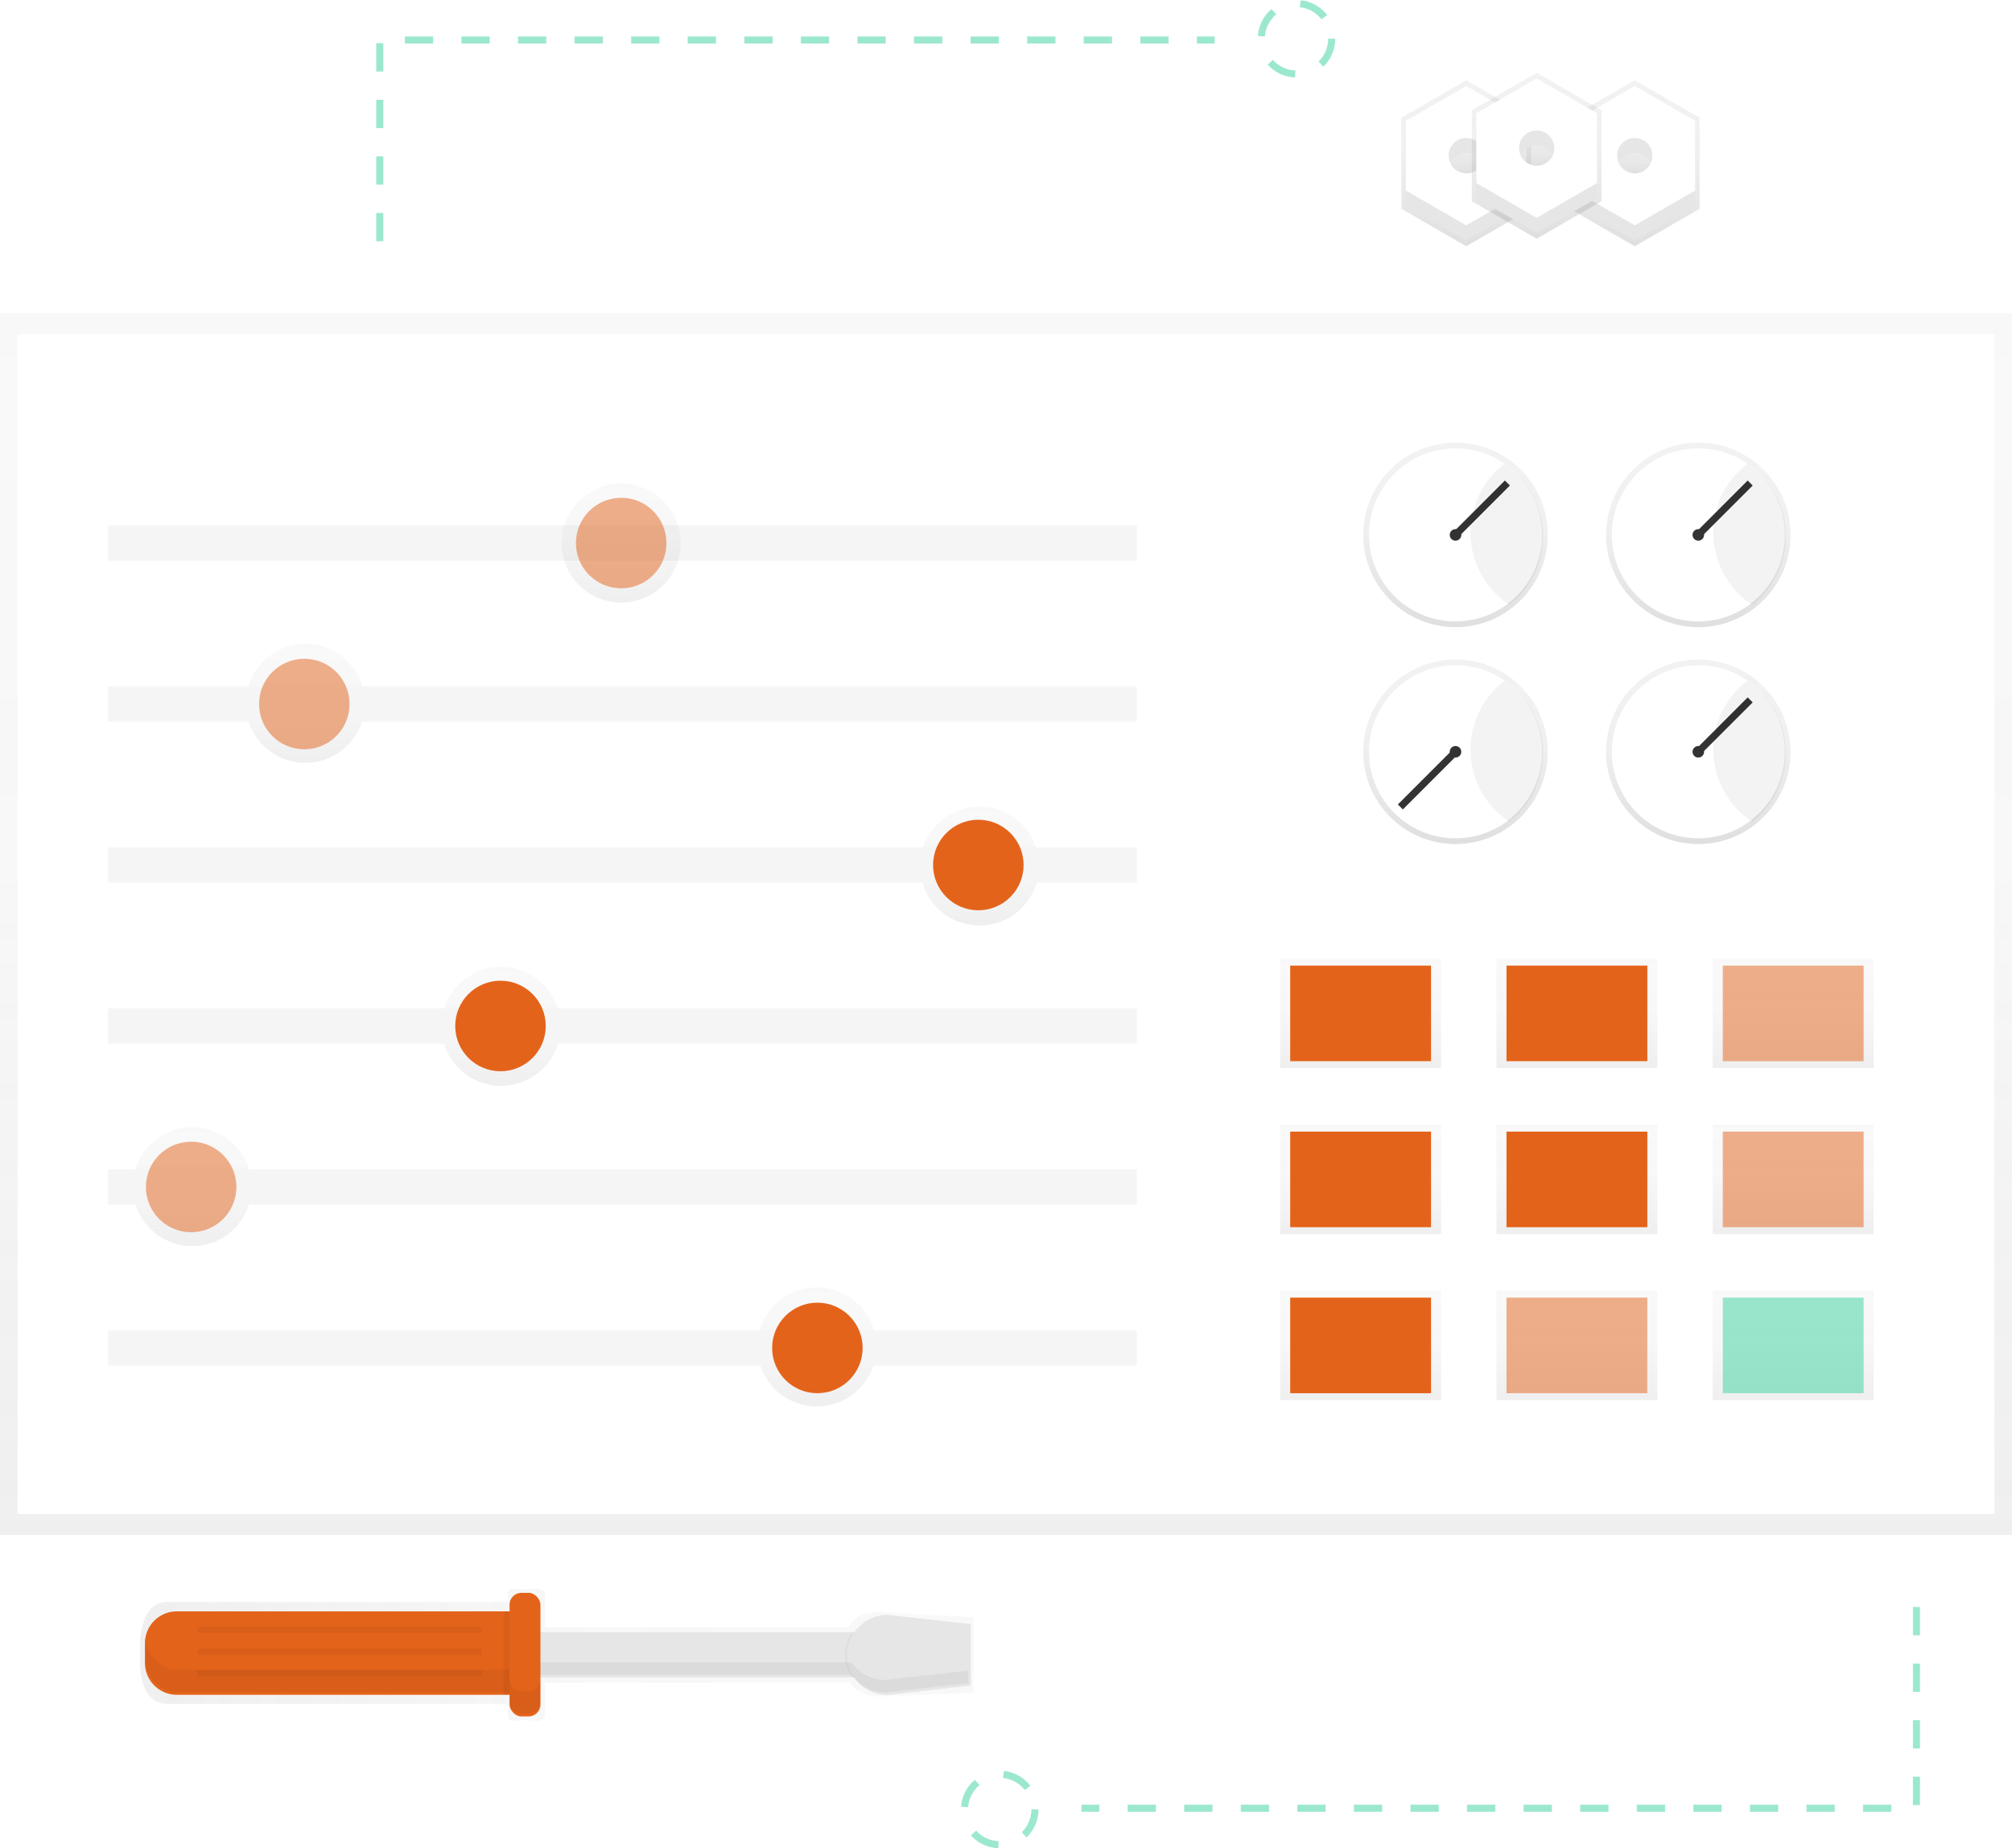 <svg id="9e4787ba-e528-4d3f-a0d4-d0ed05e36a23" data-name="Layer 1" xmlns="http://www.w3.org/2000/svg" xmlns:xlink="http://www.w3.org/1999/xlink" width="853.55" height="784" viewBox="0 0 853.55 784"><defs><linearGradient id="9104918b-1b06-4aab-a9e3-ee1f1e968603" x1="426.78" y1="651.11" x2="426.78" y2="132.89" gradientUnits="userSpaceOnUse"><stop offset="0" stop-color="gray" stop-opacity="0.25"/><stop offset="0.54" stop-color="gray" stop-opacity="0.12"/><stop offset="1" stop-color="gray" stop-opacity="0.1"/></linearGradient><linearGradient id="e1516523-3b43-4cdf-a14c-9e7d8f64d469" x1="263.53" y1="255.6" x2="263.53" y2="205.12" xlink:href="#9104918b-1b06-4aab-a9e3-ee1f1e968603"/><linearGradient id="172acfff-28db-4bba-8b19-28ab723f14aa" x1="129.53" y1="323.6" x2="129.53" y2="273.12" xlink:href="#9104918b-1b06-4aab-a9e3-ee1f1e968603"/><linearGradient id="710a7686-1834-4650-96ef-eca9a3097048" x1="415.53" y1="392.6" x2="415.53" y2="342.12" xlink:href="#9104918b-1b06-4aab-a9e3-ee1f1e968603"/><linearGradient id="467b5878-0dea-464a-bb51-3930fc34683d" x1="212.53" y1="460.6" x2="212.53" y2="410.12" xlink:href="#9104918b-1b06-4aab-a9e3-ee1f1e968603"/><linearGradient id="f3a96d16-3b8a-4da5-a01c-559b0392e5cd" x1="81.53" y1="528.6" x2="81.53" y2="478.12" xlink:href="#9104918b-1b06-4aab-a9e3-ee1f1e968603"/><linearGradient id="f3e8d191-6d5b-4396-bf55-b83403b8f5fa" x1="346.53" y1="596.6" x2="346.53" y2="546.12" xlink:href="#9104918b-1b06-4aab-a9e3-ee1f1e968603"/><linearGradient id="69a4cfba-e384-4108-97de-a317d87fd5ab" x1="577.21" y1="453.04" x2="577.21" y2="406.71" xlink:href="#9104918b-1b06-4aab-a9e3-ee1f1e968603"/><linearGradient id="7cbd4807-f193-4eb9-a64e-7dbda1a497ee" x1="668.97" y1="453.04" x2="668.97" y2="406.71" xlink:href="#9104918b-1b06-4aab-a9e3-ee1f1e968603"/><linearGradient id="a49cd629-9a0f-4f51-970c-17e3b791923d" x1="760.73" y1="453.04" x2="760.73" y2="406.71" xlink:href="#9104918b-1b06-4aab-a9e3-ee1f1e968603"/><linearGradient id="0df78842-62cc-4e1a-b4eb-7165b67c75da" x1="577.21" y1="523.46" x2="577.21" y2="477.13" xlink:href="#9104918b-1b06-4aab-a9e3-ee1f1e968603"/><linearGradient id="f59bf9a0-9823-413e-b7a2-7f328843f480" x1="668.97" y1="523.46" x2="668.97" y2="477.13" xlink:href="#9104918b-1b06-4aab-a9e3-ee1f1e968603"/><linearGradient id="c8b3a002-36c4-4228-a025-9f67aff1870b" x1="760.73" y1="523.46" x2="760.73" y2="477.13" xlink:href="#9104918b-1b06-4aab-a9e3-ee1f1e968603"/><linearGradient id="28c6655a-8735-4d27-b646-32b8de137fc7" x1="577.21" y1="593.88" x2="577.21" y2="547.54" xlink:href="#9104918b-1b06-4aab-a9e3-ee1f1e968603"/><linearGradient id="c3dcab84-3569-499b-8256-0d506ac4c7e6" x1="668.97" y1="593.88" x2="668.97" y2="547.54" xlink:href="#9104918b-1b06-4aab-a9e3-ee1f1e968603"/><linearGradient id="703ca5f3-7ed9-4e5d-a2ac-72005f7ae931" x1="760.73" y1="593.88" x2="760.73" y2="547.54" xlink:href="#9104918b-1b06-4aab-a9e3-ee1f1e968603"/><linearGradient id="ebe75104-ae08-4ff4-9003-91cc9510fb18" x1="232.64" y1="759.95" x2="586.13" y2="759.95" xlink:href="#9104918b-1b06-4aab-a9e3-ee1f1e968603"/><linearGradient id="386a826f-9f90-4b2b-8140-01eb83574438" x1="693.51" y1="104.46" x2="693.51" y2="34.04" xlink:href="#9104918b-1b06-4aab-a9e3-ee1f1e968603"/><linearGradient id="c1c88e78-336c-46a6-bde5-02caf2c06013" x1="866.73" y1="131.87" x2="866.73" y2="122.63" xlink:href="#9104918b-1b06-4aab-a9e3-ee1f1e968603"/><linearGradient id="b26a0830-028c-4b48-af03-e7caa22430c5" x1="622.03" y1="104.46" x2="622.03" y2="34.04" xlink:href="#9104918b-1b06-4aab-a9e3-ee1f1e968603"/><linearGradient id="25731e38-86a6-4815-b74c-72c61c3d16c8" x1="795.25" y1="131.87" x2="795.25" y2="122.63" xlink:href="#9104918b-1b06-4aab-a9e3-ee1f1e968603"/><linearGradient id="e23ff1eb-1730-4897-8569-9a524a71230b" x1="651.9" y1="101.26" x2="651.9" y2="30.84" xlink:href="#9104918b-1b06-4aab-a9e3-ee1f1e968603"/><linearGradient id="08e08e9d-34a7-409e-af66-513673e6be83" x1="825.12" y1="128.67" x2="825.12" y2="119.43" xlink:href="#9104918b-1b06-4aab-a9e3-ee1f1e968603"/><linearGradient id="5d869035-dc1d-4f8e-b1f3-2666532ef759" x1="617.47" y1="266.04" x2="617.47" y2="187.77" xlink:href="#9104918b-1b06-4aab-a9e3-ee1f1e968603"/><linearGradient id="82347b06-c024-4a9e-a6c3-538f6800d300" x1="720.47" y1="266.04" x2="720.47" y2="187.77" xlink:href="#9104918b-1b06-4aab-a9e3-ee1f1e968603"/><linearGradient id="ad6e7ba4-d5b5-43e5-baf4-e6e575086bfd" x1="617.47" y1="358.04" x2="617.47" y2="279.77" xlink:href="#9104918b-1b06-4aab-a9e3-ee1f1e968603"/><linearGradient id="810b9c3d-2f35-42cb-bc28-0e7919250191" x1="720.47" y1="358.04" x2="720.47" y2="279.77" xlink:href="#9104918b-1b06-4aab-a9e3-ee1f1e968603"/></defs><title>control panel1</title><rect y="132.89" width="853.55" height="518.22" opacity="0.5" fill="url(#9104918b-1b06-4aab-a9e3-ee1f1e968603)"/><rect x="7.47" y="141.8" width="838.61" height="500.39" fill="#fff"/><rect x="45.88" y="222.89" width="436.38" height="14.94" fill="#f5f5f5"/><circle cx="263.53" cy="230.36" r="25.24" opacity="0.5" fill="url(#e1516523-3b43-4cdf-a14c-9e7d8f64d469)"/><circle cx="129.53" cy="298.36" r="25.24" opacity="0.5" fill="url(#172acfff-28db-4bba-8b19-28ab723f14aa)"/><circle cx="415.53" cy="367.36" r="25.24" opacity="0.5" fill="url(#710a7686-1834-4650-96ef-eca9a3097048)"/><circle cx="212.53" cy="435.36" r="25.24" opacity="0.5" fill="url(#467b5878-0dea-464a-bb51-3930fc34683d)"/><circle cx="81.53" cy="503.36" r="25.24" opacity="0.5" fill="url(#f3a96d16-3b8a-4da5-a01c-559b0392e5cd)"/><circle cx="346.53" cy="571.36" r="25.24" opacity="0.5" fill="url(#f3e8d191-6d5b-4396-bf55-b83403b8f5fa)"/><circle cx="263.53" cy="230.36" r="19.2" fill="#E4631A" opacity="0.5"/><rect x="45.88" y="291.17" width="436.38" height="14.94" fill="#f5f5f5"/><circle cx="129.1" cy="298.64" r="19.2" fill="#E4631A" opacity="0.5"/><rect x="45.88" y="359.46" width="436.38" height="14.94" fill="#f5f5f5"/><circle cx="415.04" cy="366.93" r="19.2" fill="#E4631A"/><rect x="45.88" y="427.74" width="436.38" height="14.94" fill="#f5f5f5"/><circle cx="212.32" cy="435.21" r="19.2" fill="#E4631A"/><rect x="45.88" y="496.03" width="436.38" height="14.94" fill="#f5f5f5"/><circle cx="81.09" cy="503.5" r="19.2" fill="#E4631A" opacity="0.5"/><rect x="45.88" y="564.31" width="436.38" height="14.94" fill="#f5f5f5"/><circle cx="346.76" cy="571.78" r="19.2" fill="#E4631A"/><rect x="543.07" y="406.71" width="68.28" height="46.34" opacity="0.5" fill="url(#69a4cfba-e384-4108-97de-a317d87fd5ab)"/><rect x="634.83" y="406.71" width="68.28" height="46.34" opacity="0.5" fill="url(#7cbd4807-f193-4eb9-a64e-7dbda1a497ee)"/><rect x="726.59" y="406.71" width="68.28" height="46.34" opacity="0.5" fill="url(#a49cd629-9a0f-4f51-970c-17e3b791923d)"/><rect x="543.07" y="477.13" width="68.28" height="46.34" opacity="0.5" fill="url(#0df78842-62cc-4e1a-b4eb-7165b67c75da)"/><rect x="634.83" y="477.13" width="68.28" height="46.34" opacity="0.5" fill="url(#f59bf9a0-9823-413e-b7a2-7f328843f480)"/><rect x="726.59" y="477.13" width="68.28" height="46.34" opacity="0.5" fill="url(#c8b3a002-36c4-4228-a025-9f67aff1870b)"/><rect x="543.07" y="547.54" width="68.28" height="46.34" opacity="0.5" fill="url(#28c6655a-8735-4d27-b646-32b8de137fc7)"/><rect x="634.83" y="547.54" width="68.28" height="46.34" opacity="0.5" fill="url(#c3dcab84-3569-499b-8256-0d506ac4c7e6)"/><rect x="726.59" y="547.54" width="68.28" height="46.34" opacity="0.5" fill="url(#703ca5f3-7ed9-4e5d-a2ac-72005f7ae931)"/><rect x="547.34" y="409.6" width="59.75" height="40.54" fill="#E4631A"/><rect x="639.1" y="409.6" width="59.75" height="40.54" fill="#E4631A"/><rect x="730.85" y="409.6" width="59.75" height="40.54" fill="#E4631A" opacity="0.5"/><rect x="547.34" y="480.02" width="59.75" height="40.54" fill="#E4631A"/><rect x="639.1" y="480.02" width="59.75" height="40.54" fill="#E4631A"/><rect x="730.85" y="480.02" width="59.75" height="40.54" fill="#E4631A" opacity="0.5"/><rect x="547.34" y="550.44" width="59.75" height="40.54" fill="#E4631A"/><rect x="639.1" y="550.44" width="59.75" height="40.54" fill="#E4631A" opacity="0.5"/><rect x="730.85" y="550.44" width="59.75" height="40.54" fill="#3ad29f" opacity="0.5"/><path d="M546.65,741.81c-6,0-10.45,1-13.61,6.5H404.4V734.45c0-3.6-4.6-2.25-7.63-2.25h-2.51c-3,0-5.5-1.35-5.5,2.25v3.09H244.28c-7.48,0-10.45,6.56-11.47,15.09,0-.22-.06-.43-.08-.65-.05.61-.08,1.23-.08,1.85v9.33c0,9.72,3.44,17.59,11.64,17.59H388.77v4.69c0,3.6,2.46,2.25,5.5,2.25h2.51c3,0,7.63,1.35,7.63-2.25V771.76H533.84a20,20,0,0,0,1.94,2.44c5.54,2.81,5.62,3.43,10.69,3.43l39.66-1.6V744Z" transform="translate(-173.22 -58)" opacity="0.5" fill="url(#ebe75104-ae08-4ff4-9003-91cc9510fb18)"/><rect x="166.44" y="692.34" width="198.45" height="19.2" fill="#e6e6e6"/><path d="M531.58,759.95h0a17,17,0,0,0,3,9.6h2.5v-19.2h-2.5A17,17,0,0,0,531.58,759.95Z" transform="translate(-173.22 -58)" opacity="0.03"/><path d="M585.06,773,549.68,777a17,17,0,0,1-17-17h0a17,17,0,0,1,17-17l35.38,3.93Z" transform="translate(-173.22 -58)" fill="#e6e6e6"/><path d="M534.55,763.15h-196v5.33h196a17,17,0,0,0,14.07,7.43L584,772v-5.33l-35.38,3.93A17,17,0,0,1,534.55,763.15Z" transform="translate(-173.22 -58)" opacity="0.05"/><path d="M75,683.53H218.79a0,0,0,0,1,0,0v35.38a0,0,0,0,1,0,0H75a13.5,13.5,0,0,1-13.5-13.5V697A13.5,13.5,0,0,1,75,683.53Z" fill="#E4631A"/><rect x="216.17" y="675.67" width="13.1" height="52.41" rx="5" ry="5" fill="#E4631A"/><rect x="213.55" y="683.53" width="2.62" height="35.38" opacity="0.05"/><rect x="83.82" y="690.08" width="120.55" height="2.62" opacity="0.05"/><rect x="83.82" y="699.25" width="120.55" height="2.62" opacity="0.05"/><rect x="83.82" y="708.43" width="120.55" height="2.62" opacity="0.05"/><path d="M397.16,775.41h-2.43a5.33,5.33,0,0,1-5.33-5.33v-3.84H249.17a14.4,14.4,0,0,1-14.32-12.89,14.56,14.56,0,0,0-.08,1.52v6.57a14.4,14.4,0,0,0,14.4,14.4H389.39v3.84a5.33,5.33,0,0,0,5.33,5.33h2.43a5.33,5.33,0,0,0,5.33-5.33v-9.6A5.33,5.33,0,0,1,397.16,775.41Z" transform="translate(-173.22 -58)" opacity="0.05"/><polygon points="693.51 34.04 666 49.93 666 56.8 666 81.7 666 88.58 693.51 104.46 721.02 88.58 721.02 81.7 721.02 56.8 721.02 49.93 693.51 34.04" fill="url(#386a826f-9f90-4b2b-8140-01eb83574438)"/><path d="M866.73,131.87a8.08,8.08,0,0,1-7.3-4.62,8.08,8.08,0,0,1,14.6,0A8.08,8.08,0,0,1,866.73,131.87Z" transform="translate(-173.22 -58)" opacity="0.5" fill="url(#c1c88e78-336c-46a6-bde5-02caf2c06013)"/><path d="M866.73,100.88l-25.61,14.78v29.57L866.73,160l25.61-14.78V115.67Zm0,37a7.47,7.47,0,1,1,7.47-7.47A7.47,7.47,0,0,1,866.73,137.92Z" transform="translate(-173.22 -58)" fill="#e6e6e6"/><path d="M866.73,94.48l-25.61,14.78v29.57l25.61,14.78,25.61-14.78V109.27Zm0,37A7.47,7.47,0,1,1,874.2,124,7.47,7.47,0,0,1,866.73,131.52Z" transform="translate(-173.22 -58)" fill="#fff"/><polygon points="622.03 34.04 594.51 49.93 594.51 56.8 594.51 81.7 594.51 88.58 622.03 104.46 649.54 88.58 649.54 81.7 649.54 56.8 649.54 49.93 622.03 34.04" fill="url(#b26a0830-028c-4b48-af03-e7caa22430c5)"/><path d="M795.25,131.87a8.08,8.08,0,0,1-7.3-4.62,8.08,8.08,0,0,1,14.6,0A8.08,8.08,0,0,1,795.25,131.87Z" transform="translate(-173.22 -58)" opacity="0.5" fill="url(#25731e38-86a6-4815-b74c-72c61c3d16c8)"/><path d="M795.25,100.88l-25.61,14.78v29.57L795.25,160l25.61-14.78V115.67Zm0,37a7.47,7.47,0,1,1,7.47-7.47A7.47,7.47,0,0,1,795.25,137.92Z" transform="translate(-173.22 -58)" fill="#e6e6e6"/><path d="M795.25,94.48l-25.61,14.78v29.57l25.61,14.78,25.61-14.78V109.27Zm0,37a7.47,7.47,0,1,1,7.47-7.47A7.47,7.47,0,0,1,795.25,131.52Z" transform="translate(-173.22 -58)" fill="#fff"/><polygon points="651.9 30.84 624.39 46.73 624.39 53.6 624.39 78.5 624.39 85.37 651.9 101.26 679.41 85.37 679.41 78.5 679.41 53.6 679.41 46.73 651.9 30.84" fill="url(#e23ff1eb-1730-4897-8569-9a524a71230b)"/><path d="M825.12,128.67a8.08,8.08,0,0,1-7.3-4.62,8.08,8.08,0,0,1,14.6,0A8.08,8.08,0,0,1,825.12,128.67Z" transform="translate(-173.22 -58)" opacity="0.5" fill="url(#08e08e9d-34a7-409e-af66-513673e6be83)"/><path d="M825.12,97.68l-25.61,14.78V142l25.61,14.78L850.73,142V112.47Zm0,37a7.47,7.47,0,1,1,7.47-7.47A7.47,7.47,0,0,1,825.12,134.72Z" transform="translate(-173.22 -58)" fill="#e6e6e6"/><path d="M825.12,91.28l-25.61,14.78v29.57l25.61,14.78,25.61-14.78V106.07Zm0,37a7.47,7.47,0,1,1,7.47-7.47A7.47,7.47,0,0,1,825.12,128.32Z" transform="translate(-173.22 -58)" fill="#fff"/><polyline points="161.11 102.33 161.11 16.97 515.33 16.97" fill="none" stroke="#3ad29f" stroke-miterlimit="10" stroke-width="3" stroke-dasharray="12" opacity="0.5"/><circle cx="550.01" cy="16.44" r="14.94" fill="none" stroke="#3ad29f" stroke-miterlimit="10" stroke-width="3" stroke-dasharray="12" opacity="0.5"/><polyline points="813.01 681.67 813.01 767.03 458.78 767.03" fill="none" stroke="#3ad29f" stroke-miterlimit="10" stroke-width="3" stroke-dasharray="12" opacity="0.5"/><circle cx="424.11" cy="767.56" r="14.94" fill="none" stroke="#3ad29f" stroke-miterlimit="10" stroke-width="3" stroke-dasharray="12" opacity="0.5"/><circle cx="617.47" cy="226.9" r="39.14" fill="url(#5d869035-dc1d-4f8e-b1f3-2666532ef759)"/><circle cx="617.47" cy="226.9" r="36.69" fill="#fff"/><circle cx="617.47" cy="226.9" r="2.45" fill="#333"/><line x1="617.47" y1="226.9" x2="639.48" y2="204.89" fill="none" stroke="#333" stroke-miterlimit="10" stroke-width="3"/><path d="M797.05,283.92a36.65,36.65,0,0,0,16.44,30.59,36.68,36.68,0,0,0-2.05-59.71A36.62,36.62,0,0,0,797.05,283.92Z" transform="translate(-173.22 -58)" opacity="0.05"/><circle cx="720.47" cy="226.9" r="39.14" fill="url(#82347b06-c024-4a9e-a6c3-538f6800d300)"/><circle cx="720.47" cy="226.9" r="36.69" fill="#fff"/><circle cx="720.47" cy="226.9" r="2.45" fill="#333"/><line x1="720.47" y1="226.9" x2="742.48" y2="204.89" fill="none" stroke="#333" stroke-miterlimit="10" stroke-width="3"/><path d="M900.05,283.92a36.65,36.65,0,0,0,16.44,30.59,36.68,36.68,0,0,0-2.05-59.71A36.62,36.62,0,0,0,900.05,283.92Z" transform="translate(-173.22 -58)" opacity="0.05"/><circle cx="617.47" cy="318.9" r="39.14" fill="url(#ad6e7ba4-d5b5-43e5-baf4-e6e575086bfd)"/><circle cx="617.47" cy="318.9" r="36.69" fill="#fff"/><circle cx="617.47" cy="318.9" r="2.45" fill="#333"/><line x1="617.47" y1="318.9" x2="594.07" y2="342.3" fill="none" stroke="#333" stroke-miterlimit="10" stroke-width="3"/><path d="M797.05,375.92a36.65,36.65,0,0,0,16.44,30.59,36.68,36.68,0,0,0-2.05-59.71A36.62,36.62,0,0,0,797.05,375.92Z" transform="translate(-173.22 -58)" opacity="0.05"/><circle cx="720.47" cy="318.9" r="39.14" fill="url(#810b9c3d-2f35-42cb-bc28-0e7919250191)"/><circle cx="720.47" cy="318.9" r="36.69" fill="#fff"/><circle cx="720.47" cy="318.9" r="2.45" fill="#333"/><line x1="720.47" y1="318.9" x2="742.48" y2="296.89" fill="none" stroke="#333" stroke-miterlimit="10" stroke-width="3"/><path d="M900.05,375.92a36.65,36.65,0,0,0,16.44,30.59,36.68,36.68,0,0,0-2.05-59.71A36.62,36.62,0,0,0,900.05,375.92Z" transform="translate(-173.22 -58)" opacity="0.05"/></svg>